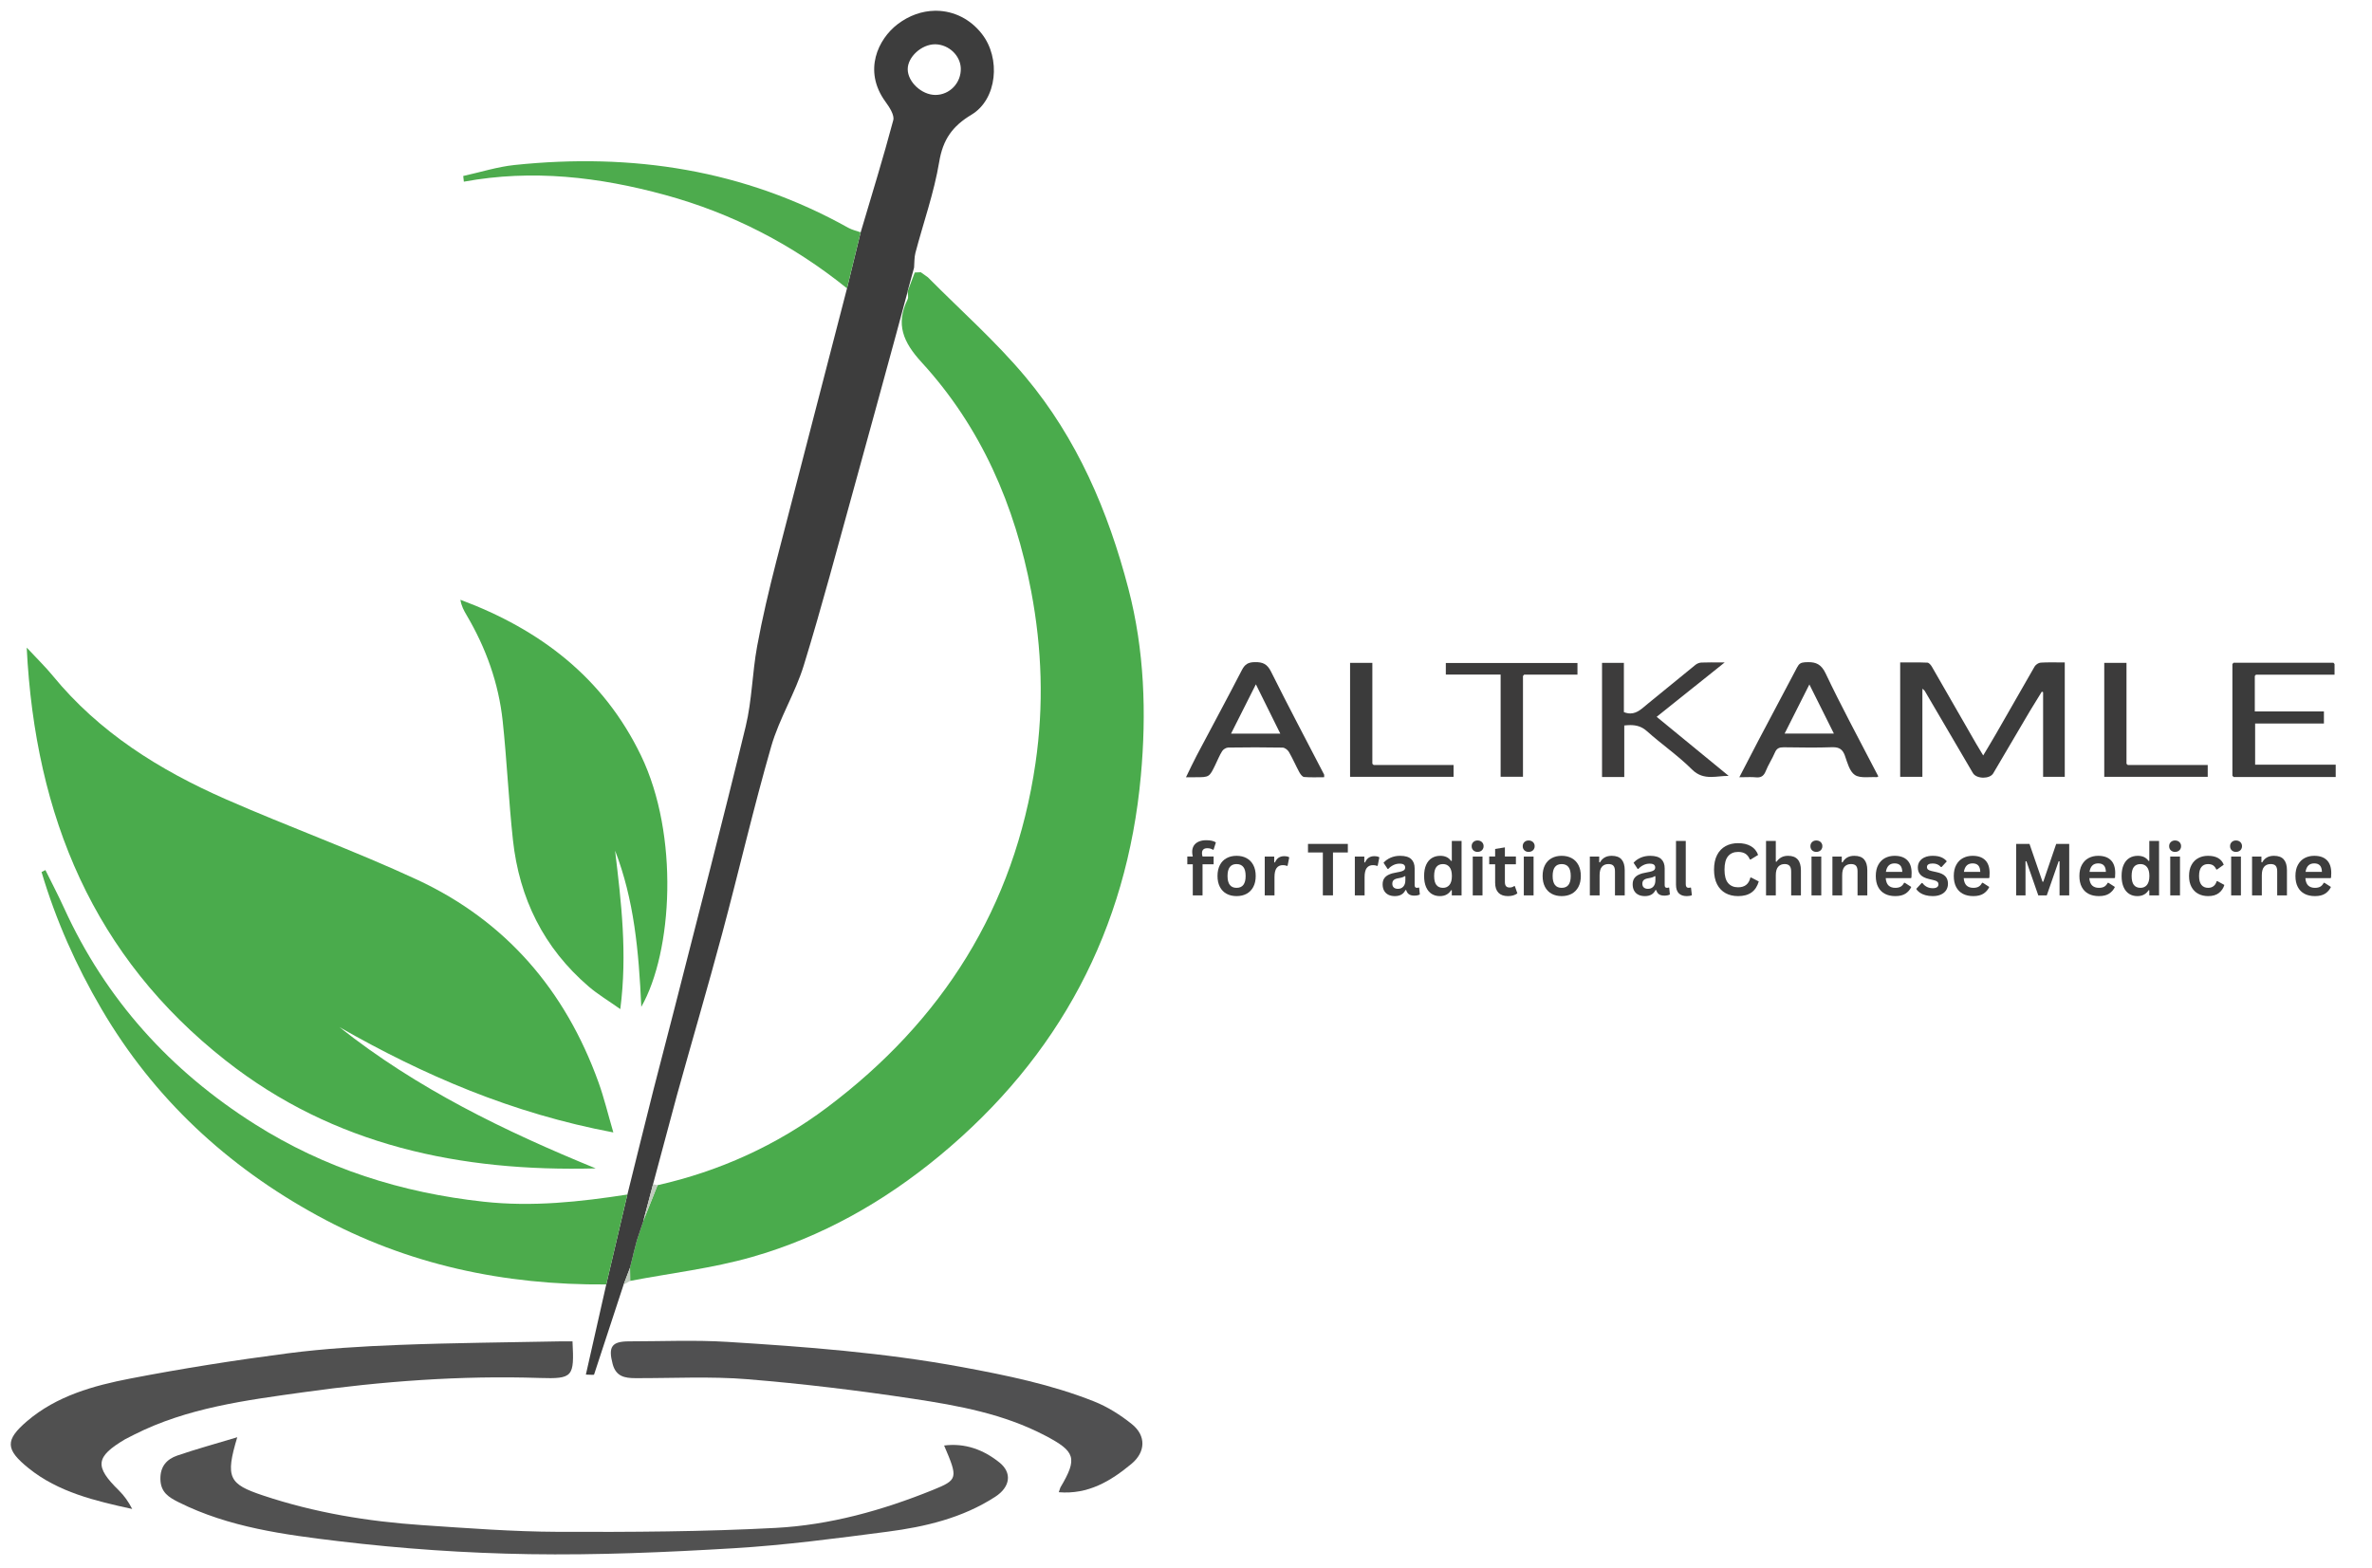 <svg xmlns="http://www.w3.org/2000/svg" xmlns:xlink="http://www.w3.org/1999/xlink" width="1996" zoomAndPan="magnify" viewBox="0 0 1497 990" height="1320" preserveAspectRatio="xMidYMid meet" version="1.0"><defs><g/><clipPath id="703411921e"><path d="M 16.281 408.41 L 388 408.41 L 388 738 L 16.281 738 Z M 16.281 408.41 " clip-rule="nonzero"/></clipPath><clipPath id="b2962d9230"><path d="M 387.086 714.863 C 323.281 702.863 267.59 678.855 214.266 648.41 C 263.172 687.215 318.523 714.062 375.965 737.566 C 290.738 739.781 210.758 723.25 142.387 669.422 C 59.332 604.055 22.184 515.715 16.855 408.805 C 23.652 416.105 28.777 421.039 33.234 426.492 C 62.594 462.375 100.738 486.164 142.441 504.488 C 182.391 522.035 223.562 536.906 263.117 555.258 C 319.215 581.301 356.801 625.152 377.719 683.219 C 381.188 692.816 383.566 702.809 387.086 714.852 " clip-rule="nonzero"/></clipPath><clipPath id="27b52798c9"><path d="M 397 171 L 721.84 171 L 721.84 808.68 L 397 808.68 Z M 397 171 " clip-rule="nonzero"/></clipPath><clipPath id="d5648d31bf"><path d="M 585.527 174.969 C 606.215 195.875 628.453 215.488 647.254 237.984 C 679.766 276.887 699.355 322.586 712.145 371.59 C 722.34 410.613 723.578 450.441 720.016 489.645 C 711.195 586.711 668.43 667.152 592.949 729.613 C 557.758 758.73 518.488 780.926 474.652 793.473 C 449.613 800.637 423.406 803.668 397.715 808.574 L 397.621 800.199 L 397.512 800.418 L 399.715 791.758 L 399.605 791.977 L 401.832 783.344 L 401.738 783.523 L 403.926 777.012 L 403.844 777.176 L 406.062 770.664 L 405.953 770.867 L 414.992 748.168 C 454.098 739.344 490.242 722.938 521.953 699.109 C 594.594 644.535 640.211 573.062 653.508 481.785 C 658.836 445.195 657.598 409.281 650.816 373.355 C 640.566 319.105 619.211 269.695 581.652 228.727 C 570.047 216.059 565.113 204.684 572.793 188.969 C 573.457 187.609 572.871 185.625 572.871 183.938 L 572.711 184.211 L 577.316 172.02 C 578.582 171.965 579.859 171.91 581.125 171.855 L 585.527 174.996 " clip-rule="nonzero"/></clipPath><clipPath id="5f42fbab31"><path d="M 369.062 6.785 L 628 6.785 L 628 868 L 369.062 868 Z M 369.062 6.785 " clip-rule="nonzero"/></clipPath><clipPath id="f7600d1277"><path d="M 590.082 27.961 C 590.219 27.961 590.352 27.961 590.488 27.961 C 598.875 28.219 606.066 35.043 606.367 43.035 C 606.707 52.238 599.395 59.93 590.367 59.93 C 590.328 59.93 590.285 59.93 590.246 59.93 C 581.68 59.863 572.969 51.777 572.871 43.797 C 572.777 35.992 581.586 27.961 590.094 27.961 Z M 589.879 6.797 C 581.914 6.945 573.758 9.719 566.457 15.305 C 554.238 24.645 544.547 44.57 558.777 64.145 C 561.266 67.57 564.609 72.602 563.754 75.875 C 557.445 99.609 550.16 123.098 543.188 146.652 C 540.316 158.438 537.449 170.223 534.566 182.008 L 489.941 354.312 C 485.402 372.078 481.133 389.953 477.832 407.977 C 474.758 424.723 474.598 442.094 470.613 458.582 C 456.164 518.297 440.656 577.754 425.5 637.305 L 412.504 687.582 C 406.902 709.738 401.453 731.922 395.934 754.105 L 382.613 810.844 C 378.371 829.645 374.117 848.43 369.754 867.73 C 371.426 867.73 373.016 867.879 373.98 867.879 C 374.523 867.879 374.879 867.84 374.934 867.688 L 393.582 810.871 L 397.633 800.227 L 397.523 800.445 L 399.727 791.785 L 399.617 792.004 L 401.848 783.371 L 401.75 783.551 L 403.941 777.039 L 403.859 777.203 L 406.074 770.691 L 405.965 770.895 C 408.031 763.121 410.086 755.344 412.137 747.582 L 427.227 691.336 C 436.66 657.34 446.621 623.48 455.758 589.402 C 466.305 550.051 475.453 510.32 486.723 471.184 C 491.777 453.621 501.891 437.543 507.273 420.035 C 518.691 382.938 528.586 345.367 538.973 307.961 C 547.984 275.5 556.805 242.973 565.695 210.484 L 572.848 183.965 L 572.684 184.238 L 576.883 168.945 C 577.141 165.82 576.965 162.586 577.738 159.594 C 582.781 140.457 589.512 121.617 592.746 102.191 C 595.082 88.082 601.066 79.629 613.148 72.383 C 629.352 62.664 631.742 36.754 619.633 21.34 C 612.348 12.004 602.031 7 591.277 6.797 Z M 589.879 6.797 " clip-rule="nonzero"/></clipPath><clipPath id="0204b19d2e"><path d="M 290.363 378.559 L 421.98 378.559 L 421.98 637.719 L 290.363 637.719 Z M 290.363 378.559 " clip-rule="nonzero"/></clipPath><clipPath id="67df2b8d45"><path d="M 404.73 635.605 C 403.152 600.168 400.121 567.789 388.188 536.961 C 392.047 569.461 396.016 601.852 391.477 637.004 C 383.715 631.512 377.23 627.652 371.59 622.812 C 343.152 598.453 327.711 567.098 323.715 530.191 C 321.012 505.223 319.91 480.086 317.246 455.117 C 314.688 431.234 306.684 408.957 294.438 388.242 C 292.738 385.371 291.16 382.449 290.574 378.602 C 340.801 397.348 380.738 427.66 404.523 476.906 C 428.789 527.16 424.465 600.984 404.73 635.59 " clip-rule="nonzero"/></clipPath><clipPath id="f16467f8bd"><path d="M 26 549 L 396 549 L 396 811 L 26 811 Z M 26 549 " clip-rule="nonzero"/></clipPath><clipPath id="a161a8f2f7"><path d="M 395.934 754.078 L 382.613 810.816 C 318.293 811.332 257.125 798.422 200.387 767.375 C 143.309 736.152 97.16 693.414 64.078 636.977 C 47.996 609.559 35.246 580.84 26.223 550.473 L 28.668 549.234 C 32.609 557.227 36.742 565.113 40.438 573.211 C 66.742 630.902 107.398 675.84 160.816 709.633 C 205.09 737.645 253.344 752.938 305.391 758.605 C 336.086 761.949 365.922 758.688 395.934 754.066 " clip-rule="nonzero"/></clipPath><clipPath id="63154e45b1"><path d="M 6.785 846.672 L 362 846.672 L 362 953 L 6.785 953 Z M 6.785 846.672 " clip-rule="nonzero"/></clipPath><clipPath id="bbca159803"><path d="M 361.312 846.73 C 362.469 869.172 361.707 870.543 340.57 869.852 C 290.617 868.207 240.949 871.957 191.633 878.848 C 155.121 883.945 118.164 888.648 84.508 905.707 L 78.922 908.562 C 60.176 919.711 59.535 925.676 75.074 940.902 C 78.418 944.176 81.137 948.09 83.434 952.551 C 60.012 947.465 36.836 941.922 18.172 926.914 C 3.344 914.992 3.02 909.121 17.168 897.035 C 35.723 881.199 59.008 874.691 82.305 870.203 C 115.172 863.855 148.312 858.637 181.508 854.312 C 204.723 851.297 228.211 849.91 251.617 849 C 285.914 847.668 320.25 847.422 354.559 846.73 C 356.57 846.688 358.594 846.73 361.301 846.73 " clip-rule="nonzero"/></clipPath><clipPath id="f1ddde9ed0"><path d="M 101 907 L 636.359 907 L 636.359 982 L 101 982 Z M 101 907 " clip-rule="nonzero"/></clipPath><clipPath id="cda05d4f02"><path d="M 149.738 907.273 C 142.02 932.895 144.535 936.852 165.957 944.012 C 198.594 954.93 232.195 960.434 266.34 962.746 C 294.965 964.676 323.633 966.875 352.301 966.984 C 398.082 967.148 443.93 966.93 489.617 964.5 C 523.801 962.676 556.914 953.434 588.75 940.547 C 604.641 934.117 604.695 933.152 595.844 912.492 C 609.289 910.777 620.871 915.277 630.766 923.215 C 638.977 929.797 637.492 938.766 628.129 944.844 C 607.426 958.273 583.938 963.805 560 966.918 C 527.785 971.105 495.504 975.414 463.098 977.344 C 420.129 979.914 377.012 981.762 333.992 981.082 C 293.879 980.441 253.629 977.668 213.789 972.898 C 179.371 968.766 144.559 964.199 112.727 948.297 C 106.391 945.129 101.457 942 101.238 933.875 C 101.023 925.773 105.195 921.137 111.91 918.824 C 123.559 914.816 135.469 911.582 149.738 907.273 " clip-rule="nonzero"/></clipPath><clipPath id="17d6949a21"><path d="M 385.344 846 L 721 846 L 721 943 L 385.344 943 Z M 385.344 846 " clip-rule="nonzero"/></clipPath><clipPath id="6752e06e0a"><path d="M 668.199 941.977 L 669.234 938.984 C 680.215 920.484 678.75 916.258 659.609 906.227 C 633.484 892.523 604.926 887.316 576.379 882.996 C 541.598 877.734 506.609 873.48 471.551 870.641 C 448.156 868.75 424.508 870.055 400.965 869.973 C 394.289 869.945 388.742 868.98 386.637 861 C 383.797 850.25 385.969 846.742 396.98 846.742 C 417.723 846.742 438.52 845.793 459.184 847.082 C 508.594 850.168 557.879 853.879 606.801 862.918 C 635.375 868.207 663.484 873.957 690.41 884.641 C 698.988 888.039 707.184 893.23 714.391 899.035 C 723.48 906.375 723.02 916.664 714.051 924.102 C 700.957 934.961 686.797 943.512 668.188 941.977 " clip-rule="nonzero"/></clipPath><clipPath id="cc7bf30972"><path d="M 292 101.762 L 544 101.762 L 544 183 L 292 183 Z M 292 101.762 " clip-rule="nonzero"/></clipPath><clipPath id="ad4de8536b"><path d="M 543.16 146.652 L 534.539 182.008 C 500.383 154.457 462.172 134.68 419.859 123.098 C 378.207 111.691 335.961 106.73 292.738 114.684 L 292.355 111.094 C 303.164 108.73 313.859 105.289 324.801 104.148 C 398.855 96.414 469.582 107.031 535.328 143.773 C 537.723 145.117 540.535 145.715 543.16 146.652 " clip-rule="nonzero"/></clipPath><clipPath id="31b53f4711"><path d="M 393.484 800 L 398 800 L 398 811 L 393.484 811 Z M 393.484 800 " clip-rule="nonzero"/></clipPath><clipPath id="a5bfb3f589"><path d="M 393.582 810.844 L 397.633 800.199 C 397.66 803 397.688 805.789 397.727 808.574 L 393.582 810.844 " clip-rule="nonzero"/></clipPath><clipPath id="c6f6bebc57"><path d="M 405.695 747 L 415.195 747 L 415.195 771 L 405.695 771 Z M 405.695 747 " clip-rule="nonzero"/></clipPath><clipPath id="b32877f0ce"><path d="M 412.137 747.543 L 415.004 748.152 C 411.988 755.727 408.984 763.297 405.965 770.855 L 412.152 747.543 " clip-rule="nonzero"/></clipPath><clipPath id="e5b3a89852"><path d="M 397 797 L 398.914 797 L 398.914 800.539 L 397 800.539 Z M 397 797 " clip-rule="nonzero"/></clipPath><clipPath id="78fa7a24b5"><path d="M 397.523 800.406 L 398.258 797.523 " clip-rule="nonzero"/></clipPath><clipPath id="7b6f12d4c5"><path d="M 399 789 L 401 789 L 401 792 L 399 792 Z M 399 789 " clip-rule="nonzero"/></clipPath><clipPath id="4987bf77ef"><path d="M 399.617 791.949 L 400.367 789.066 " clip-rule="nonzero"/></clipPath><clipPath id="a91d4711c2"><path d="M 401.625 781 L 402.984 781 L 402.984 784 L 401.625 784 Z M 401.625 781 " clip-rule="nonzero"/></clipPath><clipPath id="08961244f3"><path d="M 401.75 783.508 L 402.484 781.332 " clip-rule="nonzero"/></clipPath><clipPath id="06123356c5"><path d="M 403 774.758 L 405 774.758 L 405 777.473 L 403 777.473 Z M 403 774.758 " clip-rule="nonzero"/></clipPath><clipPath id="94234b0e29"><path d="M 403.859 777.16 L 404.605 774.984 " clip-rule="nonzero"/></clipPath><clipPath id="074570ec9e"><path d="M 748.5 417.973 L 835.988 417.973 L 835.988 490.977 L 748.5 490.977 Z M 748.5 417.973 " clip-rule="nonzero"/></clipPath><clipPath id="1fd4172c74"><path d="M 792.602 431.98 C 787.234 442.629 782.148 452.738 776.914 463.129 L 808.02 463.129 C 802.855 452.695 797.938 442.758 792.602 431.98 M 748.5 490.637 C 750.898 485.75 752.957 481.285 755.246 476.941 C 764.75 458.957 774.438 441.074 783.758 422.996 C 785.66 419.301 787.727 418.055 791.891 417.98 C 796.949 417.891 799.754 419.125 802.176 423.996 C 813.039 445.801 824.461 467.34 835.672 488.977 C 835.801 489.227 835.738 489.578 835.828 490.629 C 831.531 490.629 827.254 490.844 823.027 490.484 C 821.938 490.395 820.695 488.699 820.027 487.469 C 817.738 483.242 815.84 478.801 813.434 474.648 C 812.688 473.363 810.828 471.953 809.449 471.93 C 798.016 471.711 786.57 471.734 775.137 471.906 C 773.82 471.922 772.035 473.012 771.332 474.141 C 769.613 476.875 768.406 479.934 766.984 482.859 C 763.203 490.637 763.203 490.637 754.297 490.637 C 752.586 490.637 750.887 490.637 748.5 490.637 " clip-rule="nonzero"/></clipPath><clipPath id="be1c7f417d"><path d="M 912.391 418.457 L 995.562 418.457 L 995.562 490.355 L 912.391 490.355 Z M 912.391 418.457 " clip-rule="nonzero"/></clipPath><clipPath id="2fafdb0e1c"><path d="M 961.172 426.719 L 961.172 490.348 L 947.062 490.348 L 947.062 425.816 L 912.48 425.816 L 912.48 418.531 L 995.559 418.531 L 995.559 425.875 L 961.91 425.875 C 961.664 426.152 961.422 426.438 961.172 426.719 " clip-rule="nonzero"/></clipPath><clipPath id="ea69712adb"><path d="M 852 418.152 L 917.57 418.152 L 917.57 490.66 L 852 490.66 Z M 852 418.152 " clip-rule="nonzero"/></clipPath><clipPath id="2e3f3d3f07"><path d="M 866.914 482.895 L 917.363 482.895 L 917.363 490.375 L 852.051 490.375 L 852.051 418.438 L 866.109 418.438 L 866.109 482.148 C 866.375 482.398 866.648 482.645 866.914 482.887 " clip-rule="nonzero"/></clipPath><clipPath id="c51fc7ff81"><path d="M 961.137 426.379 L 961.441 426.379 L 961.441 426.988 L 961.137 426.988 Z M 961.137 426.379 " clip-rule="nonzero"/></clipPath><clipPath id="802a1fd12f"><path d="M 961.172 426.719 L 961.422 426.438 " clip-rule="nonzero"/></clipPath><clipPath id="b7ef8f4080"><path d="M 866.391 482.434 L 867 482.434 L 867 483 L 866.391 483 Z M 866.391 482.434 " clip-rule="nonzero"/></clipPath><clipPath id="591c3c5c43"><path d="M 866.914 482.895 L 866.641 482.645 " clip-rule="nonzero"/></clipPath><clipPath id="f924e06bbf"><path d="M 1011.062 418.141 L 1091 418.141 L 1091 490.5 L 1011.062 490.5 Z M 1011.062 418.141 " clip-rule="nonzero"/></clipPath><clipPath id="9d24f06a1a"><path d="M 1079.957 418.141 C 1077.82 418.141 1075.793 418.164 1073.77 418.246 C 1072.484 418.293 1071.012 418.887 1070.004 419.703 L 1039.953 444.242 C 1036.633 446.895 1033.484 450.367 1028.898 450.367 C 1027.668 450.367 1026.332 450.117 1024.859 449.531 L 1024.859 418.438 L 1011.062 418.438 L 1011.062 490.5 L 1025.102 490.5 L 1025.102 457.969 C 1026.43 457.816 1027.695 457.727 1028.918 457.727 C 1032.75 457.727 1036.117 458.629 1039.348 461.516 C 1048.637 469.824 1059.027 476.965 1067.836 485.734 C 1071.68 489.566 1075.715 490.453 1079.824 490.453 C 1083.391 490.453 1087.027 489.785 1090.652 489.785 C 1090.762 489.785 1090.871 489.785 1090.988 489.785 C 1075.93 477.438 1060.883 465.09 1045.543 452.504 C 1059.73 441.148 1073.648 430.02 1088.457 418.172 C 1085.332 418.172 1082.562 418.141 1079.957 418.141 Z M 1079.957 418.141 " clip-rule="nonzero"/></clipPath><clipPath id="5fc0efeb95"><path d="M 1097.719 417.988 L 1185.547 417.988 L 1185.547 490.754 L 1097.719 490.754 Z M 1097.719 417.988 " clip-rule="nonzero"/></clipPath><clipPath id="2a896750dc"><path d="M 1141.922 432.07 C 1147.18 442.609 1152.18 452.637 1157.391 463.07 L 1126.297 463.07 C 1131.492 452.766 1136.57 442.699 1141.922 432.07 Z M 1141.262 417.988 C 1140.582 417.988 1139.875 418.016 1139.145 418.062 C 1136.594 418.215 1135.383 418.965 1134.211 421.211 L 1109.605 467.734 C 1105.711 475.113 1101.914 482.543 1097.719 490.641 C 1100.27 490.641 1102.438 490.547 1104.445 490.547 C 1105.727 490.547 1106.938 490.586 1108.137 490.699 C 1108.48 490.738 1108.809 490.75 1109.121 490.75 C 1111.812 490.75 1113.293 489.484 1114.414 486.703 C 1116.031 482.684 1118.484 479.004 1120.176 475.016 C 1121.324 472.289 1123.047 471.738 1125.648 471.738 C 1125.758 471.738 1125.867 471.738 1125.984 471.738 C 1131.426 471.828 1136.879 471.906 1142.328 471.906 C 1146.914 471.906 1151.492 471.852 1156.062 471.695 C 1156.293 471.691 1156.523 471.684 1156.746 471.684 C 1160.695 471.684 1162.914 472.984 1164.336 477.008 C 1165.879 481.375 1167.281 486.988 1170.629 489.199 C 1172.438 490.398 1174.887 490.633 1177.488 490.633 C 1179.188 490.633 1180.949 490.531 1182.637 490.531 C 1183.273 490.531 1183.898 490.543 1184.508 490.586 C 1184.516 490.586 1184.52 490.586 1184.527 490.586 C 1184.746 490.586 1184.988 490.348 1185.449 490.105 L 1182.887 485.23 C 1172.559 465.227 1161.797 445.418 1152.168 425.074 C 1149.438 419.305 1146.059 417.988 1141.262 417.988 Z M 1141.262 417.988 " clip-rule="nonzero"/></clipPath><clipPath id="390f9b7547"><path d="M 1199 418 L 1303.379 418 L 1303.379 491 L 1199 491 Z M 1199 418 " clip-rule="nonzero"/></clipPath><clipPath id="e0dfec25eb"><path d="M 1294.699 418.121 C 1292.422 418.121 1290.168 418.156 1287.914 418.289 C 1286.559 418.367 1284.758 419.566 1284.055 420.777 L 1259.734 463.207 C 1257.168 467.691 1254.473 472.094 1251.625 476.883 C 1249.844 473.914 1248.445 471.676 1247.125 469.387 L 1219.227 420.844 C 1218.602 419.773 1217.395 418.34 1216.41 418.301 C 1213.582 418.18 1210.746 418.148 1207.914 418.148 C 1205.016 418.148 1202.121 418.18 1199.227 418.18 L 1199.227 490.363 L 1213.242 490.363 C 1213.242 472.105 1213.242 454.117 1213.242 436.133 L 1213.383 434.859 C 1213.828 435.285 1214.285 435.707 1214.73 436.133 L 1245.133 488.008 C 1246.254 489.922 1248.969 490.891 1251.656 490.91 L 1251.766 490.91 C 1254.344 490.898 1256.875 490 1257.941 488.195 C 1265.672 475.086 1273.355 461.941 1281.102 448.844 L 1288.621 436.609 C 1288.891 436.727 1289.16 436.84 1289.43 436.949 L 1289.43 490.383 L 1303.098 490.383 L 1303.098 418.176 C 1300.238 418.176 1297.445 418.121 1294.691 418.121 Z M 1294.699 418.121 " clip-rule="nonzero"/></clipPath><clipPath id="91f2a71543"><path d="M 1213.141 434.805 L 1214.988 434.805 L 1214.988 436.344 L 1213.141 436.344 Z M 1213.141 434.805 " clip-rule="nonzero"/></clipPath><clipPath id="ec0cabc472"><path d="M 1213.242 436.125 L 1213.383 434.852 C 1213.828 435.277 1214.285 435.699 1214.73 436.125 L 1213.242 436.125 " clip-rule="nonzero"/></clipPath><clipPath id="4a446a37d0"><path d="M 1328 418.207 L 1393.566 418.207 L 1393.566 490.402 L 1328 490.402 Z M 1328 418.207 " clip-rule="nonzero"/></clipPath><clipPath id="eab1c49751"><path d="M 1342.879 482.895 L 1393.324 482.895 L 1393.324 490.371 L 1328.023 490.371 L 1328.023 418.449 L 1342.055 418.449 L 1342.055 482.152 C 1342.328 482.402 1342.598 482.652 1342.871 482.895 " clip-rule="nonzero"/></clipPath><clipPath id="c081b64617"><path d="M 1342.555 482.598 L 1343 482.598 L 1343 483 L 1342.555 483 Z M 1342.555 482.598 " clip-rule="nonzero"/></clipPath><clipPath id="a7751f1906"><path d="M 1342.879 482.895 L 1342.605 482.645 " clip-rule="nonzero"/></clipPath><clipPath id="0ad2f52743"><path d="M 1408.648 418.105 L 1474.344 418.105 L 1474.344 490.758 L 1408.648 490.758 Z M 1408.648 418.105 " clip-rule="nonzero"/></clipPath><clipPath id="16ea85e680"><path d="M 1423.035 426.711 L 1423.035 449.098 L 1466.656 449.098 L 1466.656 456.738 L 1423.242 456.738 L 1423.242 482.73 L 1474.094 482.73 L 1474.094 490.477 L 1409.645 490.477 C 1409.398 490.211 1409.148 489.949 1408.895 489.684 L 1408.895 419.18 C 1409.148 418.898 1409.398 418.629 1409.645 418.348 L 1472.652 418.367 C 1472.891 418.641 1473.125 418.91 1473.363 419.184 L 1473.363 425.887 L 1423.762 425.887 C 1423.52 426.16 1423.277 426.434 1423.043 426.711 " clip-rule="nonzero"/></clipPath><clipPath id="31c67c15b6"><path d="M 1409.207 418.105 L 1409.762 418.105 L 1409.762 418.66 L 1409.207 418.66 Z M 1409.207 418.105 " clip-rule="nonzero"/></clipPath><clipPath id="89e4197e03"><path d="M 1409.645 418.348 L 1409.398 418.629 " clip-rule="nonzero"/></clipPath><clipPath id="2c70895658"><path d="M 1473 418.66 L 1473.508 418.66 L 1473.508 419.219 L 1473 419.219 Z M 1473 418.66 " clip-rule="nonzero"/></clipPath><clipPath id="6d6ea9bbfb"><path d="M 1473.363 419.184 L 1473.125 418.91 " clip-rule="nonzero"/></clipPath><clipPath id="e3d4898374"><path d="M 1423 426.176 L 1423.402 426.176 L 1423.402 426.734 L 1423 426.734 Z M 1423 426.176 " clip-rule="nonzero"/></clipPath><clipPath id="d056ff9b87"><path d="M 1423.035 426.711 L 1423.277 426.441 " clip-rule="nonzero"/></clipPath><clipPath id="046cf2d0e1"><path d="M 1408.648 489.641 L 1409.207 489.641 L 1409.207 490 L 1408.648 490 Z M 1408.648 489.641 " clip-rule="nonzero"/></clipPath><clipPath id="8e06dbdabf"><path d="M 1408.895 489.684 L 1409.141 489.949 " clip-rule="nonzero"/></clipPath></defs><g clip-path="url(#703411921e)"><g clip-path="url(#b2962d9230)"><path fill="#4aab4c" d="M 0 0 L 728.625 0 L 728.625 987.785 L 0 987.785 Z M 0 0 " fill-opacity="1" fill-rule="nonzero"/></g></g><g clip-path="url(#27b52798c9)"><g clip-path="url(#d5648d31bf)"><path fill="#4aab4c" d="M 0 0 L 728.625 0 L 728.625 987.785 L 0 987.785 Z M 0 0 " fill-opacity="1" fill-rule="nonzero"/></g></g><g clip-path="url(#5f42fbab31)"><g clip-path="url(#f7600d1277)"><path fill="#3d3d3d" d="M 0 0 L 728.625 0 L 728.625 987.785 L 0 987.785 Z M 0 0 " fill-opacity="1" fill-rule="nonzero"/></g></g><g clip-path="url(#0204b19d2e)"><g clip-path="url(#67df2b8d45)"><path fill="#4aab4c" d="M 0 0 L 728.625 0 L 728.625 987.785 L 0 987.785 Z M 0 0 " fill-opacity="1" fill-rule="nonzero"/></g></g><g clip-path="url(#f16467f8bd)"><g clip-path="url(#a161a8f2f7)"><path fill="#4cab4c" d="M 0 0 L 728.625 0 L 728.625 987.785 L 0 987.785 Z M 0 0 " fill-opacity="1" fill-rule="nonzero"/></g></g><g clip-path="url(#63154e45b1)"><g clip-path="url(#bbca159803)"><path fill="#505050" d="M 0 0 L 728.625 0 L 728.625 987.785 L 0 987.785 Z M 0 0 " fill-opacity="1" fill-rule="nonzero"/></g></g><g clip-path="url(#f1ddde9ed0)"><g clip-path="url(#cda05d4f02)"><path fill="#515151" d="M 0 0 L 728.625 0 L 728.625 987.785 L 0 987.785 Z M 0 0 " fill-opacity="1" fill-rule="nonzero"/></g></g><g clip-path="url(#17d6949a21)"><g clip-path="url(#6752e06e0a)"><path fill="#505051" d="M 0 0 L 728.625 0 L 728.625 987.785 L 0 987.785 Z M 0 0 " fill-opacity="1" fill-rule="nonzero"/></g></g><g clip-path="url(#cc7bf30972)"><g clip-path="url(#ad4de8536b)"><path fill="#4dab4d" d="M 0 0 L 728.625 0 L 728.625 987.785 L 0 987.785 Z M 0 0 " fill-opacity="1" fill-rule="nonzero"/></g></g><g clip-path="url(#31b53f4711)"><g clip-path="url(#a5bfb3f589)"><path fill="#c0cbbe" d="M 0 0 L 728.625 0 L 728.625 987.785 L 0 987.785 Z M 0 0 " fill-opacity="1" fill-rule="nonzero"/></g></g><g clip-path="url(#c6f6bebc57)"><g clip-path="url(#b32877f0ce)"><path fill="#c0cbbe" d="M 0 0 L 728.625 0 L 728.625 987.785 L 0 987.785 Z M 0 0 " fill-opacity="1" fill-rule="nonzero"/></g></g><g clip-path="url(#e5b3a89852)"><g clip-path="url(#78fa7a24b5)"><path fill="#c0cbbe" d="M 0 0 L 728.625 0 L 728.625 987.785 L 0 987.785 Z M 0 0 " fill-opacity="1" fill-rule="nonzero"/></g></g><g clip-path="url(#7b6f12d4c5)"><g clip-path="url(#4987bf77ef)"><path fill="#c0cbbe" d="M 0 0 L 728.625 0 L 728.625 987.785 L 0 987.785 Z M 0 0 " fill-opacity="1" fill-rule="nonzero"/></g></g><g clip-path="url(#a91d4711c2)"><g clip-path="url(#08961244f3)"><path fill="#c0cbbe" d="M 0 0 L 728.625 0 L 728.625 987.785 L 0 987.785 Z M 0 0 " fill-opacity="1" fill-rule="nonzero"/></g></g><g clip-path="url(#06123356c5)"><g clip-path="url(#94234b0e29)"><path fill="#c0cbbe" d="M 0 0 L 728.625 0 L 728.625 987.785 L 0 987.785 Z M 0 0 " fill-opacity="1" fill-rule="nonzero"/></g></g><g clip-path="url(#074570ec9e)"><g clip-path="url(#1fd4172c74)"><path fill="#3d3d3d" d="M 748.5 417.973 L 835.703 417.973 L 835.703 490.691 L 748.5 490.691 Z M 748.5 417.973 " fill-opacity="1" fill-rule="nonzero"/></g></g><g clip-path="url(#be1c7f417d)"><g clip-path="url(#2fafdb0e1c)"><path fill="#3c3b3b" d="M 849.023 415.41 L 998.605 415.41 L 998.605 493.402 L 849.023 493.402 Z M 849.023 415.41 " fill-opacity="1" fill-rule="nonzero"/></g></g><g clip-path="url(#ea69712adb)"><g clip-path="url(#2e3f3d3f07)"><path fill="#3b3b3b" d="M 849.023 415.41 L 998.605 415.41 L 998.605 493.402 L 849.023 493.402 Z M 849.023 415.41 " fill-opacity="1" fill-rule="nonzero"/></g></g><g clip-path="url(#c51fc7ff81)"><g clip-path="url(#802a1fd12f)"><path fill="#d6d4d4" d="M 849.023 415.41 L 998.605 415.41 L 998.605 493.402 L 849.023 493.402 Z M 849.023 415.41 " fill-opacity="1" fill-rule="nonzero"/></g></g><g clip-path="url(#b7ef8f4080)"><g clip-path="url(#591c3c5c43)"><path fill="#d6d4d4" d="M 849.023 415.41 L 998.605 415.41 L 998.605 493.402 L 849.023 493.402 Z M 849.023 415.41 " fill-opacity="1" fill-rule="nonzero"/></g></g><g clip-path="url(#f924e06bbf)"><g clip-path="url(#9d24f06a1a)"><path fill="#3d3c3c" d="M 1011.062 418.141 L 1091.055 418.141 L 1091.055 490.5 L 1011.062 490.5 Z M 1011.062 418.141 " fill-opacity="1" fill-rule="nonzero"/></g></g><g clip-path="url(#5fc0efeb95)"><g clip-path="url(#2a896750dc)"><path fill="#3d3d3d" d="M 1097.719 417.988 L 1185.547 417.988 L 1185.547 490.754 L 1097.719 490.754 Z M 1097.719 417.988 " fill-opacity="1" fill-rule="nonzero"/></g></g><g clip-path="url(#390f9b7547)"><g clip-path="url(#e0dfec25eb)"><path fill="#3c3c3c" d="M 1196.199 415.094 L 1306.148 415.094 L 1306.148 493.938 L 1196.199 493.938 Z M 1196.199 415.094 " fill-opacity="1" fill-rule="nonzero"/></g></g><g clip-path="url(#91f2a71543)"><g clip-path="url(#ec0cabc472)"><path fill="#dfdddd" d="M 1196.199 415.094 L 1306.148 415.094 L 1306.148 493.938 L 1196.199 493.938 Z M 1196.199 415.094 " fill-opacity="1" fill-rule="nonzero"/></g></g><g clip-path="url(#4a446a37d0)"><g clip-path="url(#eab1c49751)"><path fill="#3c3b3b" d="M 1324.992 415.422 L 1396.352 415.422 L 1396.352 493.469 L 1324.992 493.469 Z M 1324.992 415.422 " fill-opacity="1" fill-rule="nonzero"/></g></g><g clip-path="url(#c081b64617)"><g clip-path="url(#a7751f1906)"><path fill="#d6d4d4" d="M 1324.992 415.422 L 1396.352 415.422 L 1396.352 493.469 L 1324.992 493.469 Z M 1324.992 415.422 " fill-opacity="1" fill-rule="nonzero"/></g></g><g clip-path="url(#0ad2f52743)"><g clip-path="url(#16ea85e680)"><path fill="#3b3b3b" d="M 1405.867 415.32 L 1477.125 415.32 L 1477.125 493.539 L 1405.867 493.539 Z M 1405.867 415.32 " fill-opacity="1" fill-rule="nonzero"/></g></g><g clip-path="url(#31c67c15b6)"><g clip-path="url(#89e4197e03)"><path fill="#52504f" d="M 1405.867 415.32 L 1477.125 415.32 L 1477.125 493.539 L 1405.867 493.539 Z M 1405.867 415.32 " fill-opacity="1" fill-rule="nonzero"/></g></g><g clip-path="url(#2c70895658)"><g clip-path="url(#6d6ea9bbfb)"><path fill="#545150" d="M 1405.867 415.32 L 1477.125 415.32 L 1477.125 493.539 L 1405.867 493.539 Z M 1405.867 415.32 " fill-opacity="1" fill-rule="nonzero"/></g></g><g clip-path="url(#e3d4898374)"><g clip-path="url(#d056ff9b87)"><path fill="#dcdbda" d="M 1405.867 415.32 L 1477.125 415.32 L 1477.125 493.539 L 1405.867 493.539 Z M 1405.867 415.32 " fill-opacity="1" fill-rule="nonzero"/></g></g><g clip-path="url(#046cf2d0e1)"><g clip-path="url(#8e06dbdabf)"><path fill="#52504f" d="M 1405.867 415.32 L 1477.125 415.32 L 1477.125 493.539 L 1405.867 493.539 Z M 1405.867 415.32 " fill-opacity="1" fill-rule="nonzero"/></g></g><g fill="#3d3d3d" fill-opacity="1"><g transform="translate(748.5, 565.208)"><g><path d="M 4.281 0 L 4.281 -19.641 L 0.828 -19.641 L 0.828 -24.531 L 4.281 -24.531 C 4.031 -25.562 3.906 -26.531 3.906 -27.438 C 3.906 -28.988 4.258 -30.316 4.969 -31.422 C 5.688 -32.523 6.711 -33.363 8.047 -33.938 C 9.379 -34.52 10.961 -34.812 12.797 -34.812 C 15.504 -34.812 17.523 -34.348 18.859 -33.422 L 17.422 -28.875 L 16.953 -28.797 C 16.035 -29.441 14.859 -29.766 13.422 -29.766 C 12.305 -29.766 11.473 -29.492 10.922 -28.953 C 10.367 -28.422 10.094 -27.688 10.094 -26.75 C 10.094 -26.352 10.113 -25.988 10.156 -25.656 C 10.207 -25.32 10.301 -24.945 10.438 -24.531 L 17.438 -24.531 L 17.438 -19.641 L 10.438 -19.641 L 10.438 0 Z M 4.281 0 "/></g></g></g><g fill="#3d3d3d" fill-opacity="1"><g transform="translate(766.182, 565.208)"><g><path d="M 14.234 0.469 C 11.836 0.469 9.734 -0.02 7.922 -1 C 6.109 -1.988 4.703 -3.438 3.703 -5.344 C 2.703 -7.25 2.203 -9.547 2.203 -12.234 C 2.203 -14.93 2.703 -17.234 3.703 -19.141 C 4.703 -21.055 6.109 -22.504 7.922 -23.484 C 9.734 -24.473 11.836 -24.969 14.234 -24.969 C 16.641 -24.969 18.75 -24.473 20.562 -23.484 C 22.375 -22.504 23.785 -21.055 24.797 -19.141 C 25.805 -17.234 26.312 -14.93 26.312 -12.234 C 26.312 -9.547 25.805 -7.25 24.797 -5.344 C 23.785 -3.438 22.375 -1.988 20.562 -1 C 18.75 -0.02 16.641 0.469 14.234 0.469 Z M 14.234 -4.75 C 18.047 -4.75 19.953 -7.242 19.953 -12.234 C 19.953 -14.828 19.461 -16.727 18.484 -17.938 C 17.504 -19.145 16.086 -19.75 14.234 -19.75 C 10.43 -19.75 8.531 -17.242 8.531 -12.234 C 8.531 -7.242 10.43 -4.75 14.234 -4.75 Z M 14.234 -4.75 "/></g></g></g><g fill="#3d3d3d" fill-opacity="1"><g transform="translate(794.659, 565.208)"><g><path d="M 3.531 0 L 3.531 -24.5 L 9.516 -24.5 L 9.516 -20.859 L 9.969 -20.766 C 10.562 -22.129 11.336 -23.129 12.297 -23.766 C 13.266 -24.41 14.438 -24.734 15.812 -24.734 C 17.207 -24.734 18.27 -24.492 19 -24.016 L 17.953 -18.703 L 17.484 -18.625 C 17.086 -18.781 16.703 -18.895 16.328 -18.969 C 15.961 -19.039 15.508 -19.078 14.969 -19.078 C 13.25 -19.078 11.938 -18.473 11.031 -17.266 C 10.133 -16.066 9.688 -14.133 9.688 -11.469 L 9.688 0 Z M 3.531 0 "/></g></g></g><g fill="#3d3d3d" fill-opacity="1"><g transform="translate(813.873, 565.208)"><g/></g></g><g fill="#3d3d3d" fill-opacity="1"><g transform="translate(824.602, 565.208)"><g><path d="M 26.031 -32.484 L 26.031 -27.078 L 16.656 -27.078 L 16.656 0 L 10.266 0 L 10.266 -27.078 L 0.891 -27.078 L 0.891 -32.484 Z M 26.031 -32.484 "/></g></g></g><g fill="#3d3d3d" fill-opacity="1"><g transform="translate(851.524, 565.208)"><g><path d="M 3.531 0 L 3.531 -24.5 L 9.516 -24.5 L 9.516 -20.859 L 9.969 -20.766 C 10.562 -22.129 11.336 -23.129 12.297 -23.766 C 13.266 -24.41 14.438 -24.734 15.812 -24.734 C 17.207 -24.734 18.27 -24.492 19 -24.016 L 17.953 -18.703 L 17.484 -18.625 C 17.086 -18.781 16.703 -18.895 16.328 -18.969 C 15.961 -19.039 15.508 -19.078 14.969 -19.078 C 13.25 -19.078 11.938 -18.473 11.031 -17.266 C 10.133 -16.066 9.688 -14.133 9.688 -11.469 L 9.688 0 Z M 3.531 0 "/></g></g></g><g fill="#3d3d3d" fill-opacity="1"><g transform="translate(870.738, 565.208)"><g><path d="M 9.547 0.469 C 7.984 0.469 6.625 0.18 5.469 -0.391 C 4.312 -0.973 3.422 -1.82 2.797 -2.938 C 2.172 -4.062 1.859 -5.406 1.859 -6.969 C 1.859 -8.426 2.172 -9.645 2.797 -10.625 C 3.422 -11.613 4.383 -12.422 5.688 -13.047 C 6.988 -13.68 8.691 -14.164 10.797 -14.5 C 12.266 -14.738 13.379 -15 14.141 -15.281 C 14.898 -15.562 15.41 -15.879 15.672 -16.234 C 15.941 -16.598 16.078 -17.051 16.078 -17.594 C 16.078 -18.375 15.801 -18.973 15.25 -19.391 C 14.707 -19.805 13.801 -20.016 12.531 -20.016 C 11.164 -20.016 9.867 -19.711 8.641 -19.109 C 7.41 -18.504 6.344 -17.703 5.438 -16.703 L 5 -16.703 L 2.422 -20.594 C 3.66 -21.969 5.176 -23.039 6.969 -23.812 C 8.77 -24.582 10.727 -24.969 12.844 -24.969 C 16.082 -24.969 18.426 -24.281 19.875 -22.906 C 21.332 -21.531 22.062 -19.578 22.062 -17.047 L 22.062 -6.406 C 22.062 -5.301 22.539 -4.75 23.5 -4.75 C 23.875 -4.75 24.238 -4.816 24.594 -4.953 L 24.906 -4.859 L 25.344 -0.578 C 25.008 -0.359 24.535 -0.176 23.922 -0.031 C 23.316 0.102 22.648 0.172 21.922 0.172 C 20.461 0.172 19.32 -0.109 18.5 -0.672 C 17.676 -1.234 17.086 -2.113 16.734 -3.312 L 16.266 -3.359 C 15.066 -0.805 12.828 0.469 9.547 0.469 Z M 11.516 -4.125 C 12.93 -4.125 14.066 -4.602 14.922 -5.562 C 15.773 -6.52 16.203 -7.848 16.203 -9.547 L 16.203 -12.047 L 15.781 -12.125 C 15.406 -11.832 14.914 -11.586 14.312 -11.391 C 13.719 -11.191 12.859 -10.992 11.734 -10.797 C 10.398 -10.578 9.438 -10.195 8.844 -9.656 C 8.258 -9.113 7.969 -8.348 7.969 -7.359 C 7.969 -6.305 8.281 -5.504 8.906 -4.953 C 9.531 -4.398 10.398 -4.125 11.516 -4.125 Z M 11.516 -4.125 "/></g></g></g><g fill="#3d3d3d" fill-opacity="1"><g transform="translate(896.572, 565.208)"><g><path d="M 12.109 0.469 C 10.172 0.469 8.457 0 6.969 -0.938 C 5.477 -1.883 4.312 -3.305 3.469 -5.203 C 2.625 -7.109 2.203 -9.453 2.203 -12.234 C 2.203 -15.035 2.633 -17.391 3.5 -19.297 C 4.363 -21.203 5.562 -22.625 7.094 -23.562 C 8.625 -24.5 10.398 -24.969 12.422 -24.969 C 13.941 -24.969 15.258 -24.703 16.375 -24.172 C 17.5 -23.648 18.445 -22.836 19.219 -21.734 L 19.688 -21.844 L 19.688 -34.344 L 25.844 -34.344 L 25.844 0 L 19.688 0 L 19.688 -3.172 L 19.219 -3.266 C 18.539 -2.109 17.609 -1.195 16.422 -0.531 C 15.234 0.133 13.797 0.469 12.109 0.469 Z M 14.109 -4.75 C 15.836 -4.75 17.207 -5.367 18.219 -6.609 C 19.227 -7.848 19.734 -9.723 19.734 -12.234 C 19.734 -14.754 19.227 -16.633 18.219 -17.875 C 17.207 -19.125 15.836 -19.75 14.109 -19.75 C 12.297 -19.75 10.91 -19.145 9.953 -17.938 C 9.004 -16.727 8.531 -14.828 8.531 -12.234 C 8.531 -9.66 9.004 -7.77 9.953 -6.562 C 10.91 -5.352 12.297 -4.75 14.109 -4.75 Z M 14.109 -4.75 "/></g></g></g><g fill="#3d3d3d" fill-opacity="1"><g transform="translate(925.937, 565.208)"><g><path d="M 6.594 -27.438 C 5.488 -27.438 4.586 -27.77 3.891 -28.438 C 3.191 -29.113 2.844 -29.988 2.844 -31.062 C 2.844 -32.113 3.191 -32.973 3.891 -33.641 C 4.586 -34.316 5.488 -34.656 6.594 -34.656 C 7.332 -34.656 7.988 -34.5 8.562 -34.188 C 9.145 -33.875 9.594 -33.445 9.906 -32.906 C 10.227 -32.375 10.391 -31.758 10.391 -31.062 C 10.391 -30.363 10.227 -29.738 9.906 -29.188 C 9.594 -28.645 9.145 -28.219 8.562 -27.906 C 7.988 -27.594 7.332 -27.438 6.594 -27.438 Z M 3.531 0 L 3.531 -24.5 L 9.688 -24.5 L 9.688 0 Z M 3.531 0 "/></g></g></g><g fill="#3d3d3d" fill-opacity="1"><g transform="translate(939.132, 565.208)"><g><path d="M 16.906 -5.844 L 18.5 -1.281 C 17.832 -0.738 16.992 -0.312 15.984 0 C 14.984 0.312 13.848 0.469 12.578 0.469 C 9.922 0.469 7.906 -0.25 6.531 -1.688 C 5.156 -3.133 4.469 -5.238 4.469 -8 L 4.469 -19.641 L 0.734 -19.641 L 0.734 -24.531 L 4.469 -24.531 L 4.469 -29.297 L 10.625 -30.297 L 10.625 -24.531 L 17.578 -24.531 L 17.578 -19.641 L 10.625 -19.641 L 10.625 -8.438 C 10.625 -7.227 10.875 -6.344 11.375 -5.781 C 11.875 -5.227 12.609 -4.953 13.578 -4.953 C 14.672 -4.953 15.625 -5.25 16.438 -5.844 Z M 16.906 -5.844 "/></g></g></g><g fill="#3d3d3d" fill-opacity="1"><g transform="translate(958.168, 565.208)"><g><path d="M 6.594 -27.438 C 5.488 -27.438 4.586 -27.77 3.891 -28.438 C 3.191 -29.113 2.844 -29.988 2.844 -31.062 C 2.844 -32.113 3.191 -32.973 3.891 -33.641 C 4.586 -34.316 5.488 -34.656 6.594 -34.656 C 7.332 -34.656 7.988 -34.5 8.562 -34.188 C 9.145 -33.875 9.594 -33.445 9.906 -32.906 C 10.227 -32.375 10.391 -31.758 10.391 -31.062 C 10.391 -30.363 10.227 -29.738 9.906 -29.188 C 9.594 -28.645 9.145 -28.219 8.562 -27.906 C 7.988 -27.594 7.332 -27.438 6.594 -27.438 Z M 3.531 0 L 3.531 -24.5 L 9.688 -24.5 L 9.688 0 Z M 3.531 0 "/></g></g></g><g fill="#3d3d3d" fill-opacity="1"><g transform="translate(971.363, 565.208)"><g><path d="M 14.234 0.469 C 11.836 0.469 9.734 -0.02 7.922 -1 C 6.109 -1.988 4.703 -3.438 3.703 -5.344 C 2.703 -7.25 2.203 -9.547 2.203 -12.234 C 2.203 -14.93 2.703 -17.234 3.703 -19.141 C 4.703 -21.055 6.109 -22.504 7.922 -23.484 C 9.734 -24.473 11.836 -24.969 14.234 -24.969 C 16.641 -24.969 18.75 -24.473 20.562 -23.484 C 22.375 -22.504 23.785 -21.055 24.797 -19.141 C 25.805 -17.234 26.312 -14.93 26.312 -12.234 C 26.312 -9.547 25.805 -7.25 24.797 -5.344 C 23.785 -3.438 22.375 -1.988 20.562 -1 C 18.75 -0.02 16.641 0.469 14.234 0.469 Z M 14.234 -4.75 C 18.047 -4.75 19.953 -7.242 19.953 -12.234 C 19.953 -14.828 19.461 -16.727 18.484 -17.938 C 17.504 -19.145 16.086 -19.75 14.234 -19.75 C 10.43 -19.75 8.531 -17.242 8.531 -12.234 C 8.531 -7.242 10.43 -4.75 14.234 -4.75 Z M 14.234 -4.75 "/></g></g></g><g fill="#3d3d3d" fill-opacity="1"><g transform="translate(999.84, 565.208)"><g><path d="M 3.531 0 L 3.531 -24.5 L 9.438 -24.5 L 9.438 -20.906 L 9.906 -20.797 C 11.438 -23.578 13.91 -24.969 17.328 -24.969 C 20.16 -24.969 22.238 -24.195 23.562 -22.656 C 24.883 -21.113 25.547 -18.867 25.547 -15.922 L 25.547 0 L 19.391 0 L 19.391 -15.172 C 19.391 -16.805 19.062 -17.977 18.406 -18.688 C 17.758 -19.406 16.719 -19.766 15.281 -19.766 C 13.52 -19.766 12.145 -19.195 11.156 -18.062 C 10.176 -16.926 9.688 -15.133 9.688 -12.688 L 9.688 0 Z M 3.531 0 "/></g></g></g><g fill="#3d3d3d" fill-opacity="1"><g transform="translate(1028.539, 565.208)"><g><path d="M 9.547 0.469 C 7.984 0.469 6.625 0.18 5.469 -0.391 C 4.312 -0.973 3.422 -1.82 2.797 -2.938 C 2.172 -4.062 1.859 -5.406 1.859 -6.969 C 1.859 -8.426 2.172 -9.645 2.797 -10.625 C 3.422 -11.613 4.383 -12.422 5.688 -13.047 C 6.988 -13.68 8.691 -14.164 10.797 -14.5 C 12.266 -14.738 13.379 -15 14.141 -15.281 C 14.898 -15.562 15.41 -15.879 15.672 -16.234 C 15.941 -16.598 16.078 -17.051 16.078 -17.594 C 16.078 -18.375 15.801 -18.973 15.25 -19.391 C 14.707 -19.805 13.801 -20.016 12.531 -20.016 C 11.164 -20.016 9.867 -19.711 8.641 -19.109 C 7.41 -18.504 6.344 -17.703 5.438 -16.703 L 5 -16.703 L 2.422 -20.594 C 3.66 -21.969 5.176 -23.039 6.969 -23.812 C 8.77 -24.582 10.727 -24.969 12.844 -24.969 C 16.082 -24.969 18.426 -24.281 19.875 -22.906 C 21.332 -21.531 22.062 -19.578 22.062 -17.047 L 22.062 -6.406 C 22.062 -5.301 22.539 -4.75 23.5 -4.75 C 23.875 -4.75 24.238 -4.816 24.594 -4.953 L 24.906 -4.859 L 25.344 -0.578 C 25.008 -0.359 24.535 -0.176 23.922 -0.031 C 23.316 0.102 22.648 0.172 21.922 0.172 C 20.461 0.172 19.32 -0.109 18.5 -0.672 C 17.676 -1.234 17.086 -2.113 16.734 -3.312 L 16.266 -3.359 C 15.066 -0.805 12.828 0.469 9.547 0.469 Z M 11.516 -4.125 C 12.93 -4.125 14.066 -4.602 14.922 -5.562 C 15.773 -6.52 16.203 -7.848 16.203 -9.547 L 16.203 -12.047 L 15.781 -12.125 C 15.406 -11.832 14.914 -11.586 14.312 -11.391 C 13.719 -11.191 12.859 -10.992 11.734 -10.797 C 10.398 -10.578 9.438 -10.195 8.844 -9.656 C 8.258 -9.113 7.969 -8.348 7.969 -7.359 C 7.969 -6.305 8.281 -5.504 8.906 -4.953 C 9.531 -4.398 10.398 -4.125 11.516 -4.125 Z M 11.516 -4.125 "/></g></g></g><g fill="#3d3d3d" fill-opacity="1"><g transform="translate(1054.373, 565.208)"><g><path d="M 10.172 0.469 C 7.961 0.469 6.273 -0.125 5.109 -1.312 C 3.953 -2.508 3.375 -4.32 3.375 -6.75 L 3.375 -34.344 L 9.531 -34.344 L 9.531 -7 C 9.531 -5.5 10.148 -4.75 11.391 -4.75 C 11.754 -4.75 12.133 -4.812 12.531 -4.938 L 12.844 -4.844 L 13.391 -0.109 C 13.055 0.066 12.609 0.207 12.047 0.312 C 11.484 0.414 10.859 0.469 10.172 0.469 Z M 10.172 0.469 "/></g></g></g><g fill="#3d3d3d" fill-opacity="1"><g transform="translate(1068.456, 565.208)"><g/></g></g><g fill="#3d3d3d" fill-opacity="1"><g transform="translate(1079.185, 565.208)"><g><path d="M 17.75 0.469 C 14.758 0.469 12.125 -0.148 9.844 -1.391 C 7.562 -2.641 5.773 -4.508 4.484 -7 C 3.203 -9.5 2.562 -12.578 2.562 -16.234 C 2.562 -19.898 3.203 -22.977 4.484 -25.469 C 5.773 -27.969 7.562 -29.836 9.844 -31.078 C 12.125 -32.328 14.758 -32.953 17.75 -32.953 C 20.875 -32.953 23.531 -32.336 25.719 -31.109 C 27.906 -29.891 29.461 -28.031 30.391 -25.531 L 25.703 -22.656 L 25.156 -22.688 C 24.457 -24.375 23.508 -25.582 22.312 -26.312 C 21.125 -27.051 19.602 -27.422 17.75 -27.422 C 15.051 -27.422 12.945 -26.523 11.438 -24.734 C 9.926 -22.953 9.172 -20.117 9.172 -16.234 C 9.172 -12.367 9.926 -9.547 11.438 -7.766 C 12.945 -5.984 15.051 -5.094 17.75 -5.094 C 21.969 -5.094 24.551 -7.141 25.5 -11.234 L 26.062 -11.234 L 30.797 -8.781 C 29.898 -5.695 28.379 -3.383 26.234 -1.844 C 24.086 -0.301 21.258 0.469 17.75 0.469 Z M 17.75 0.469 "/></g></g></g><g fill="#3d3d3d" fill-opacity="1"><g transform="translate(1111.038, 565.208)"><g><path d="M 3.531 0 L 3.531 -34.344 L 9.688 -34.344 L 9.688 -21.312 L 10.156 -21.219 C 10.969 -22.414 11.969 -23.336 13.156 -23.984 C 14.344 -24.641 15.77 -24.969 17.438 -24.969 C 22.844 -24.969 25.547 -21.906 25.547 -15.781 L 25.547 0 L 19.391 0 L 19.391 -15 C 19.391 -16.664 19.055 -17.875 18.391 -18.625 C 17.723 -19.383 16.688 -19.766 15.281 -19.766 C 13.562 -19.766 12.195 -19.191 11.188 -18.047 C 10.188 -16.898 9.688 -15.113 9.688 -12.688 L 9.688 0 Z M 3.531 0 "/></g></g></g><g fill="#3d3d3d" fill-opacity="1"><g transform="translate(1139.737, 565.208)"><g><path d="M 6.594 -27.438 C 5.488 -27.438 4.586 -27.77 3.891 -28.438 C 3.191 -29.113 2.844 -29.988 2.844 -31.062 C 2.844 -32.113 3.191 -32.973 3.891 -33.641 C 4.586 -34.316 5.488 -34.656 6.594 -34.656 C 7.332 -34.656 7.988 -34.5 8.562 -34.188 C 9.145 -33.875 9.594 -33.445 9.906 -32.906 C 10.227 -32.375 10.391 -31.758 10.391 -31.062 C 10.391 -30.363 10.227 -29.738 9.906 -29.188 C 9.594 -28.645 9.145 -28.219 8.562 -27.906 C 7.988 -27.594 7.332 -27.438 6.594 -27.438 Z M 3.531 0 L 3.531 -24.5 L 9.688 -24.5 L 9.688 0 Z M 3.531 0 "/></g></g></g><g fill="#3d3d3d" fill-opacity="1"><g transform="translate(1152.932, 565.208)"><g><path d="M 3.531 0 L 3.531 -24.5 L 9.438 -24.5 L 9.438 -20.906 L 9.906 -20.797 C 11.438 -23.578 13.91 -24.969 17.328 -24.969 C 20.16 -24.969 22.238 -24.195 23.562 -22.656 C 24.883 -21.113 25.547 -18.867 25.547 -15.922 L 25.547 0 L 19.391 0 L 19.391 -15.172 C 19.391 -16.805 19.062 -17.977 18.406 -18.688 C 17.758 -19.406 16.719 -19.766 15.281 -19.766 C 13.52 -19.766 12.145 -19.195 11.156 -18.062 C 10.176 -16.926 9.688 -15.133 9.688 -12.688 L 9.688 0 Z M 3.531 0 "/></g></g></g><g fill="#3d3d3d" fill-opacity="1"><g transform="translate(1181.631, 565.208)"><g><path d="M 24.219 -10.859 L 8.469 -10.859 C 8.645 -8.734 9.25 -7.18 10.281 -6.203 C 11.32 -5.234 12.738 -4.75 14.531 -4.75 C 15.938 -4.75 17.078 -5.008 17.953 -5.531 C 18.828 -6.062 19.531 -6.863 20.062 -7.938 L 20.531 -7.938 L 24.609 -5.312 C 23.816 -3.594 22.613 -2.195 21 -1.125 C 19.383 -0.062 17.227 0.469 14.531 0.469 C 12 0.469 9.812 -0.008 7.969 -0.969 C 6.125 -1.938 4.703 -3.367 3.703 -5.266 C 2.703 -7.172 2.203 -9.492 2.203 -12.234 C 2.203 -15.023 2.727 -17.375 3.781 -19.281 C 4.832 -21.195 6.254 -22.625 8.047 -23.562 C 9.836 -24.5 11.848 -24.969 14.078 -24.969 C 17.547 -24.969 20.203 -24.051 22.047 -22.219 C 23.891 -20.383 24.812 -17.688 24.812 -14.125 C 24.812 -12.844 24.77 -11.844 24.688 -11.125 Z M 18.922 -14.844 C 18.867 -16.707 18.438 -18.062 17.625 -18.906 C 16.82 -19.758 15.641 -20.188 14.078 -20.188 C 10.973 -20.188 9.145 -18.406 8.594 -14.844 Z M 18.922 -14.844 "/></g></g></g><g fill="#3d3d3d" fill-opacity="1"><g transform="translate(1208.264, 565.208)"><g><path d="M 11.469 0.469 C 9.789 0.469 8.254 0.27 6.859 -0.125 C 5.473 -0.52 4.285 -1.062 3.297 -1.75 C 2.316 -2.438 1.586 -3.223 1.109 -4.109 L 4.531 -7.797 L 5 -7.797 C 5.812 -6.703 6.77 -5.879 7.875 -5.328 C 8.988 -4.785 10.203 -4.516 11.516 -4.516 C 12.711 -4.516 13.613 -4.727 14.219 -5.156 C 14.82 -5.582 15.125 -6.195 15.125 -7 C 15.125 -7.625 14.906 -8.145 14.469 -8.562 C 14.031 -8.988 13.328 -9.316 12.359 -9.547 L 9.109 -10.328 C 6.68 -10.91 4.906 -11.797 3.781 -12.984 C 2.664 -14.18 2.109 -15.695 2.109 -17.531 C 2.109 -19.051 2.492 -20.375 3.266 -21.5 C 4.047 -22.625 5.145 -23.484 6.562 -24.078 C 7.977 -24.672 9.629 -24.969 11.516 -24.969 C 13.711 -24.969 15.535 -24.648 16.984 -24.016 C 18.441 -23.379 19.578 -22.531 20.391 -21.469 L 17.109 -17.906 L 16.656 -17.906 C 15.977 -18.676 15.211 -19.238 14.359 -19.594 C 13.504 -19.945 12.555 -20.125 11.516 -20.125 C 9.078 -20.125 7.859 -19.367 7.859 -17.859 C 7.859 -17.223 8.082 -16.703 8.531 -16.297 C 8.988 -15.898 9.789 -15.578 10.938 -15.328 L 13.953 -14.656 C 16.441 -14.125 18.258 -13.27 19.406 -12.094 C 20.551 -10.914 21.125 -9.336 21.125 -7.359 C 21.125 -5.797 20.738 -4.422 19.969 -3.234 C 19.195 -2.055 18.086 -1.145 16.641 -0.5 C 15.191 0.145 13.469 0.469 11.469 0.469 Z M 11.469 0.469 "/></g></g></g><g fill="#3d3d3d" fill-opacity="1"><g transform="translate(1230.855, 565.208)"><g><path d="M 24.219 -10.859 L 8.469 -10.859 C 8.645 -8.734 9.25 -7.18 10.281 -6.203 C 11.32 -5.234 12.738 -4.75 14.531 -4.75 C 15.938 -4.75 17.078 -5.008 17.953 -5.531 C 18.828 -6.062 19.531 -6.863 20.062 -7.938 L 20.531 -7.938 L 24.609 -5.312 C 23.816 -3.594 22.613 -2.195 21 -1.125 C 19.383 -0.062 17.227 0.469 14.531 0.469 C 12 0.469 9.812 -0.008 7.969 -0.969 C 6.125 -1.938 4.703 -3.367 3.703 -5.266 C 2.703 -7.172 2.203 -9.492 2.203 -12.234 C 2.203 -15.023 2.727 -17.375 3.781 -19.281 C 4.832 -21.195 6.254 -22.625 8.047 -23.562 C 9.836 -24.5 11.848 -24.969 14.078 -24.969 C 17.547 -24.969 20.203 -24.051 22.047 -22.219 C 23.891 -20.383 24.812 -17.688 24.812 -14.125 C 24.812 -12.844 24.77 -11.844 24.688 -11.125 Z M 18.922 -14.844 C 18.867 -16.707 18.438 -18.062 17.625 -18.906 C 16.82 -19.758 15.641 -20.188 14.078 -20.188 C 10.973 -20.188 9.145 -18.406 8.594 -14.844 Z M 18.922 -14.844 "/></g></g></g><g fill="#3d3d3d" fill-opacity="1"><g transform="translate(1257.488, 565.208)"><g/></g></g><g fill="#3d3d3d" fill-opacity="1"><g transform="translate(1268.217, 565.208)"><g><path d="M 10.109 0 L 4.219 0 L 4.219 -32.484 L 12.625 -32.484 L 20.844 -8.594 L 21.312 -8.594 L 29.484 -32.484 L 37.688 -32.484 L 37.688 0 L 31.594 0 L 31.594 -21.469 L 31.031 -21.547 L 23.531 0 L 18.172 0 L 10.672 -21.547 L 10.109 -21.469 Z M 10.109 0 "/></g></g></g><g fill="#3d3d3d" fill-opacity="1"><g transform="translate(1310.133, 565.208)"><g><path d="M 24.219 -10.859 L 8.469 -10.859 C 8.645 -8.734 9.25 -7.18 10.281 -6.203 C 11.32 -5.234 12.738 -4.75 14.531 -4.75 C 15.938 -4.75 17.078 -5.008 17.953 -5.531 C 18.828 -6.062 19.531 -6.863 20.062 -7.938 L 20.531 -7.938 L 24.609 -5.312 C 23.816 -3.594 22.613 -2.195 21 -1.125 C 19.383 -0.062 17.227 0.469 14.531 0.469 C 12 0.469 9.812 -0.008 7.969 -0.969 C 6.125 -1.938 4.703 -3.367 3.703 -5.266 C 2.703 -7.172 2.203 -9.492 2.203 -12.234 C 2.203 -15.023 2.727 -17.375 3.781 -19.281 C 4.832 -21.195 6.254 -22.625 8.047 -23.562 C 9.836 -24.5 11.848 -24.969 14.078 -24.969 C 17.547 -24.969 20.203 -24.051 22.047 -22.219 C 23.891 -20.383 24.812 -17.688 24.812 -14.125 C 24.812 -12.844 24.77 -11.844 24.688 -11.125 Z M 18.922 -14.844 C 18.867 -16.707 18.438 -18.062 17.625 -18.906 C 16.82 -19.758 15.641 -20.188 14.078 -20.188 C 10.973 -20.188 9.145 -18.406 8.594 -14.844 Z M 18.922 -14.844 "/></g></g></g><g fill="#3d3d3d" fill-opacity="1"><g transform="translate(1336.766, 565.208)"><g><path d="M 12.109 0.469 C 10.172 0.469 8.457 0 6.969 -0.938 C 5.477 -1.883 4.312 -3.305 3.469 -5.203 C 2.625 -7.109 2.203 -9.453 2.203 -12.234 C 2.203 -15.035 2.633 -17.391 3.5 -19.297 C 4.363 -21.203 5.562 -22.625 7.094 -23.562 C 8.625 -24.5 10.398 -24.969 12.422 -24.969 C 13.941 -24.969 15.258 -24.703 16.375 -24.172 C 17.5 -23.648 18.445 -22.836 19.219 -21.734 L 19.688 -21.844 L 19.688 -34.344 L 25.844 -34.344 L 25.844 0 L 19.688 0 L 19.688 -3.172 L 19.219 -3.266 C 18.539 -2.109 17.609 -1.195 16.422 -0.531 C 15.234 0.133 13.797 0.469 12.109 0.469 Z M 14.109 -4.75 C 15.836 -4.75 17.207 -5.367 18.219 -6.609 C 19.227 -7.848 19.734 -9.723 19.734 -12.234 C 19.734 -14.754 19.227 -16.633 18.219 -17.875 C 17.207 -19.125 15.836 -19.75 14.109 -19.75 C 12.297 -19.75 10.91 -19.145 9.953 -17.938 C 9.004 -16.727 8.531 -14.828 8.531 -12.234 C 8.531 -9.66 9.004 -7.77 9.953 -6.562 C 10.91 -5.352 12.297 -4.75 14.109 -4.75 Z M 14.109 -4.75 "/></g></g></g><g fill="#3d3d3d" fill-opacity="1"><g transform="translate(1366.132, 565.208)"><g><path d="M 6.594 -27.438 C 5.488 -27.438 4.586 -27.77 3.891 -28.438 C 3.191 -29.113 2.844 -29.988 2.844 -31.062 C 2.844 -32.113 3.191 -32.973 3.891 -33.641 C 4.586 -34.316 5.488 -34.656 6.594 -34.656 C 7.332 -34.656 7.988 -34.5 8.562 -34.188 C 9.145 -33.875 9.594 -33.445 9.906 -32.906 C 10.227 -32.375 10.391 -31.758 10.391 -31.062 C 10.391 -30.363 10.227 -29.738 9.906 -29.188 C 9.594 -28.645 9.145 -28.219 8.562 -27.906 C 7.988 -27.594 7.332 -27.438 6.594 -27.438 Z M 3.531 0 L 3.531 -24.5 L 9.688 -24.5 L 9.688 0 Z M 3.531 0 "/></g></g></g><g fill="#3d3d3d" fill-opacity="1"><g transform="translate(1379.326, 565.208)"><g><path d="M 14.281 0.469 C 11.914 0.469 9.82 -0.02 8 -1 C 6.176 -1.988 4.754 -3.438 3.734 -5.344 C 2.711 -7.258 2.203 -9.555 2.203 -12.234 C 2.203 -14.93 2.711 -17.234 3.734 -19.141 C 4.754 -21.055 6.164 -22.504 7.969 -23.484 C 9.781 -24.473 11.848 -24.969 14.172 -24.969 C 19.336 -24.969 22.648 -23.094 24.109 -19.344 L 19.891 -16.328 L 19.422 -16.328 C 18.91 -17.484 18.25 -18.344 17.438 -18.906 C 16.633 -19.469 15.547 -19.75 14.172 -19.75 C 12.398 -19.75 11.016 -19.133 10.016 -17.906 C 9.023 -16.676 8.531 -14.785 8.531 -12.234 C 8.531 -9.723 9.031 -7.848 10.031 -6.609 C 11.039 -5.367 12.457 -4.75 14.281 -4.75 C 15.613 -4.75 16.742 -5.109 17.672 -5.828 C 18.598 -6.547 19.258 -7.582 19.656 -8.938 L 20.125 -8.969 L 24.5 -6.578 C 23.883 -4.504 22.734 -2.812 21.047 -1.5 C 19.367 -0.188 17.113 0.469 14.281 0.469 Z M 14.281 0.469 "/></g></g></g><g fill="#3d3d3d" fill-opacity="1"><g transform="translate(1404.583, 565.208)"><g><path d="M 6.594 -27.438 C 5.488 -27.438 4.586 -27.77 3.891 -28.438 C 3.191 -29.113 2.844 -29.988 2.844 -31.062 C 2.844 -32.113 3.191 -32.973 3.891 -33.641 C 4.586 -34.316 5.488 -34.656 6.594 -34.656 C 7.332 -34.656 7.988 -34.5 8.562 -34.188 C 9.145 -33.875 9.594 -33.445 9.906 -32.906 C 10.227 -32.375 10.391 -31.758 10.391 -31.062 C 10.391 -30.363 10.227 -29.738 9.906 -29.188 C 9.594 -28.645 9.145 -28.219 8.562 -27.906 C 7.988 -27.594 7.332 -27.438 6.594 -27.438 Z M 3.531 0 L 3.531 -24.5 L 9.688 -24.5 L 9.688 0 Z M 3.531 0 "/></g></g></g><g fill="#3d3d3d" fill-opacity="1"><g transform="translate(1417.777, 565.208)"><g><path d="M 3.531 0 L 3.531 -24.5 L 9.438 -24.5 L 9.438 -20.906 L 9.906 -20.797 C 11.438 -23.578 13.91 -24.969 17.328 -24.969 C 20.16 -24.969 22.238 -24.195 23.562 -22.656 C 24.883 -21.113 25.547 -18.867 25.547 -15.922 L 25.547 0 L 19.391 0 L 19.391 -15.172 C 19.391 -16.805 19.062 -17.977 18.406 -18.688 C 17.758 -19.406 16.719 -19.766 15.281 -19.766 C 13.52 -19.766 12.145 -19.195 11.156 -18.062 C 10.176 -16.926 9.688 -15.133 9.688 -12.688 L 9.688 0 Z M 3.531 0 "/></g></g></g><g fill="#3d3d3d" fill-opacity="1"><g transform="translate(1446.476, 565.208)"><g><path d="M 24.219 -10.859 L 8.469 -10.859 C 8.645 -8.734 9.25 -7.18 10.281 -6.203 C 11.32 -5.234 12.738 -4.75 14.531 -4.75 C 15.938 -4.75 17.078 -5.008 17.953 -5.531 C 18.828 -6.062 19.531 -6.863 20.062 -7.938 L 20.531 -7.938 L 24.609 -5.312 C 23.816 -3.594 22.613 -2.195 21 -1.125 C 19.383 -0.062 17.227 0.469 14.531 0.469 C 12 0.469 9.812 -0.008 7.969 -0.969 C 6.125 -1.938 4.703 -3.367 3.703 -5.266 C 2.703 -7.172 2.203 -9.492 2.203 -12.234 C 2.203 -15.023 2.727 -17.375 3.781 -19.281 C 4.832 -21.195 6.254 -22.625 8.047 -23.562 C 9.836 -24.5 11.848 -24.969 14.078 -24.969 C 17.547 -24.969 20.203 -24.051 22.047 -22.219 C 23.891 -20.383 24.812 -17.688 24.812 -14.125 C 24.812 -12.844 24.77 -11.844 24.688 -11.125 Z M 18.922 -14.844 C 18.867 -16.707 18.438 -18.062 17.625 -18.906 C 16.82 -19.758 15.641 -20.188 14.078 -20.188 C 10.973 -20.188 9.145 -18.406 8.594 -14.844 Z M 18.922 -14.844 "/></g></g></g></svg>